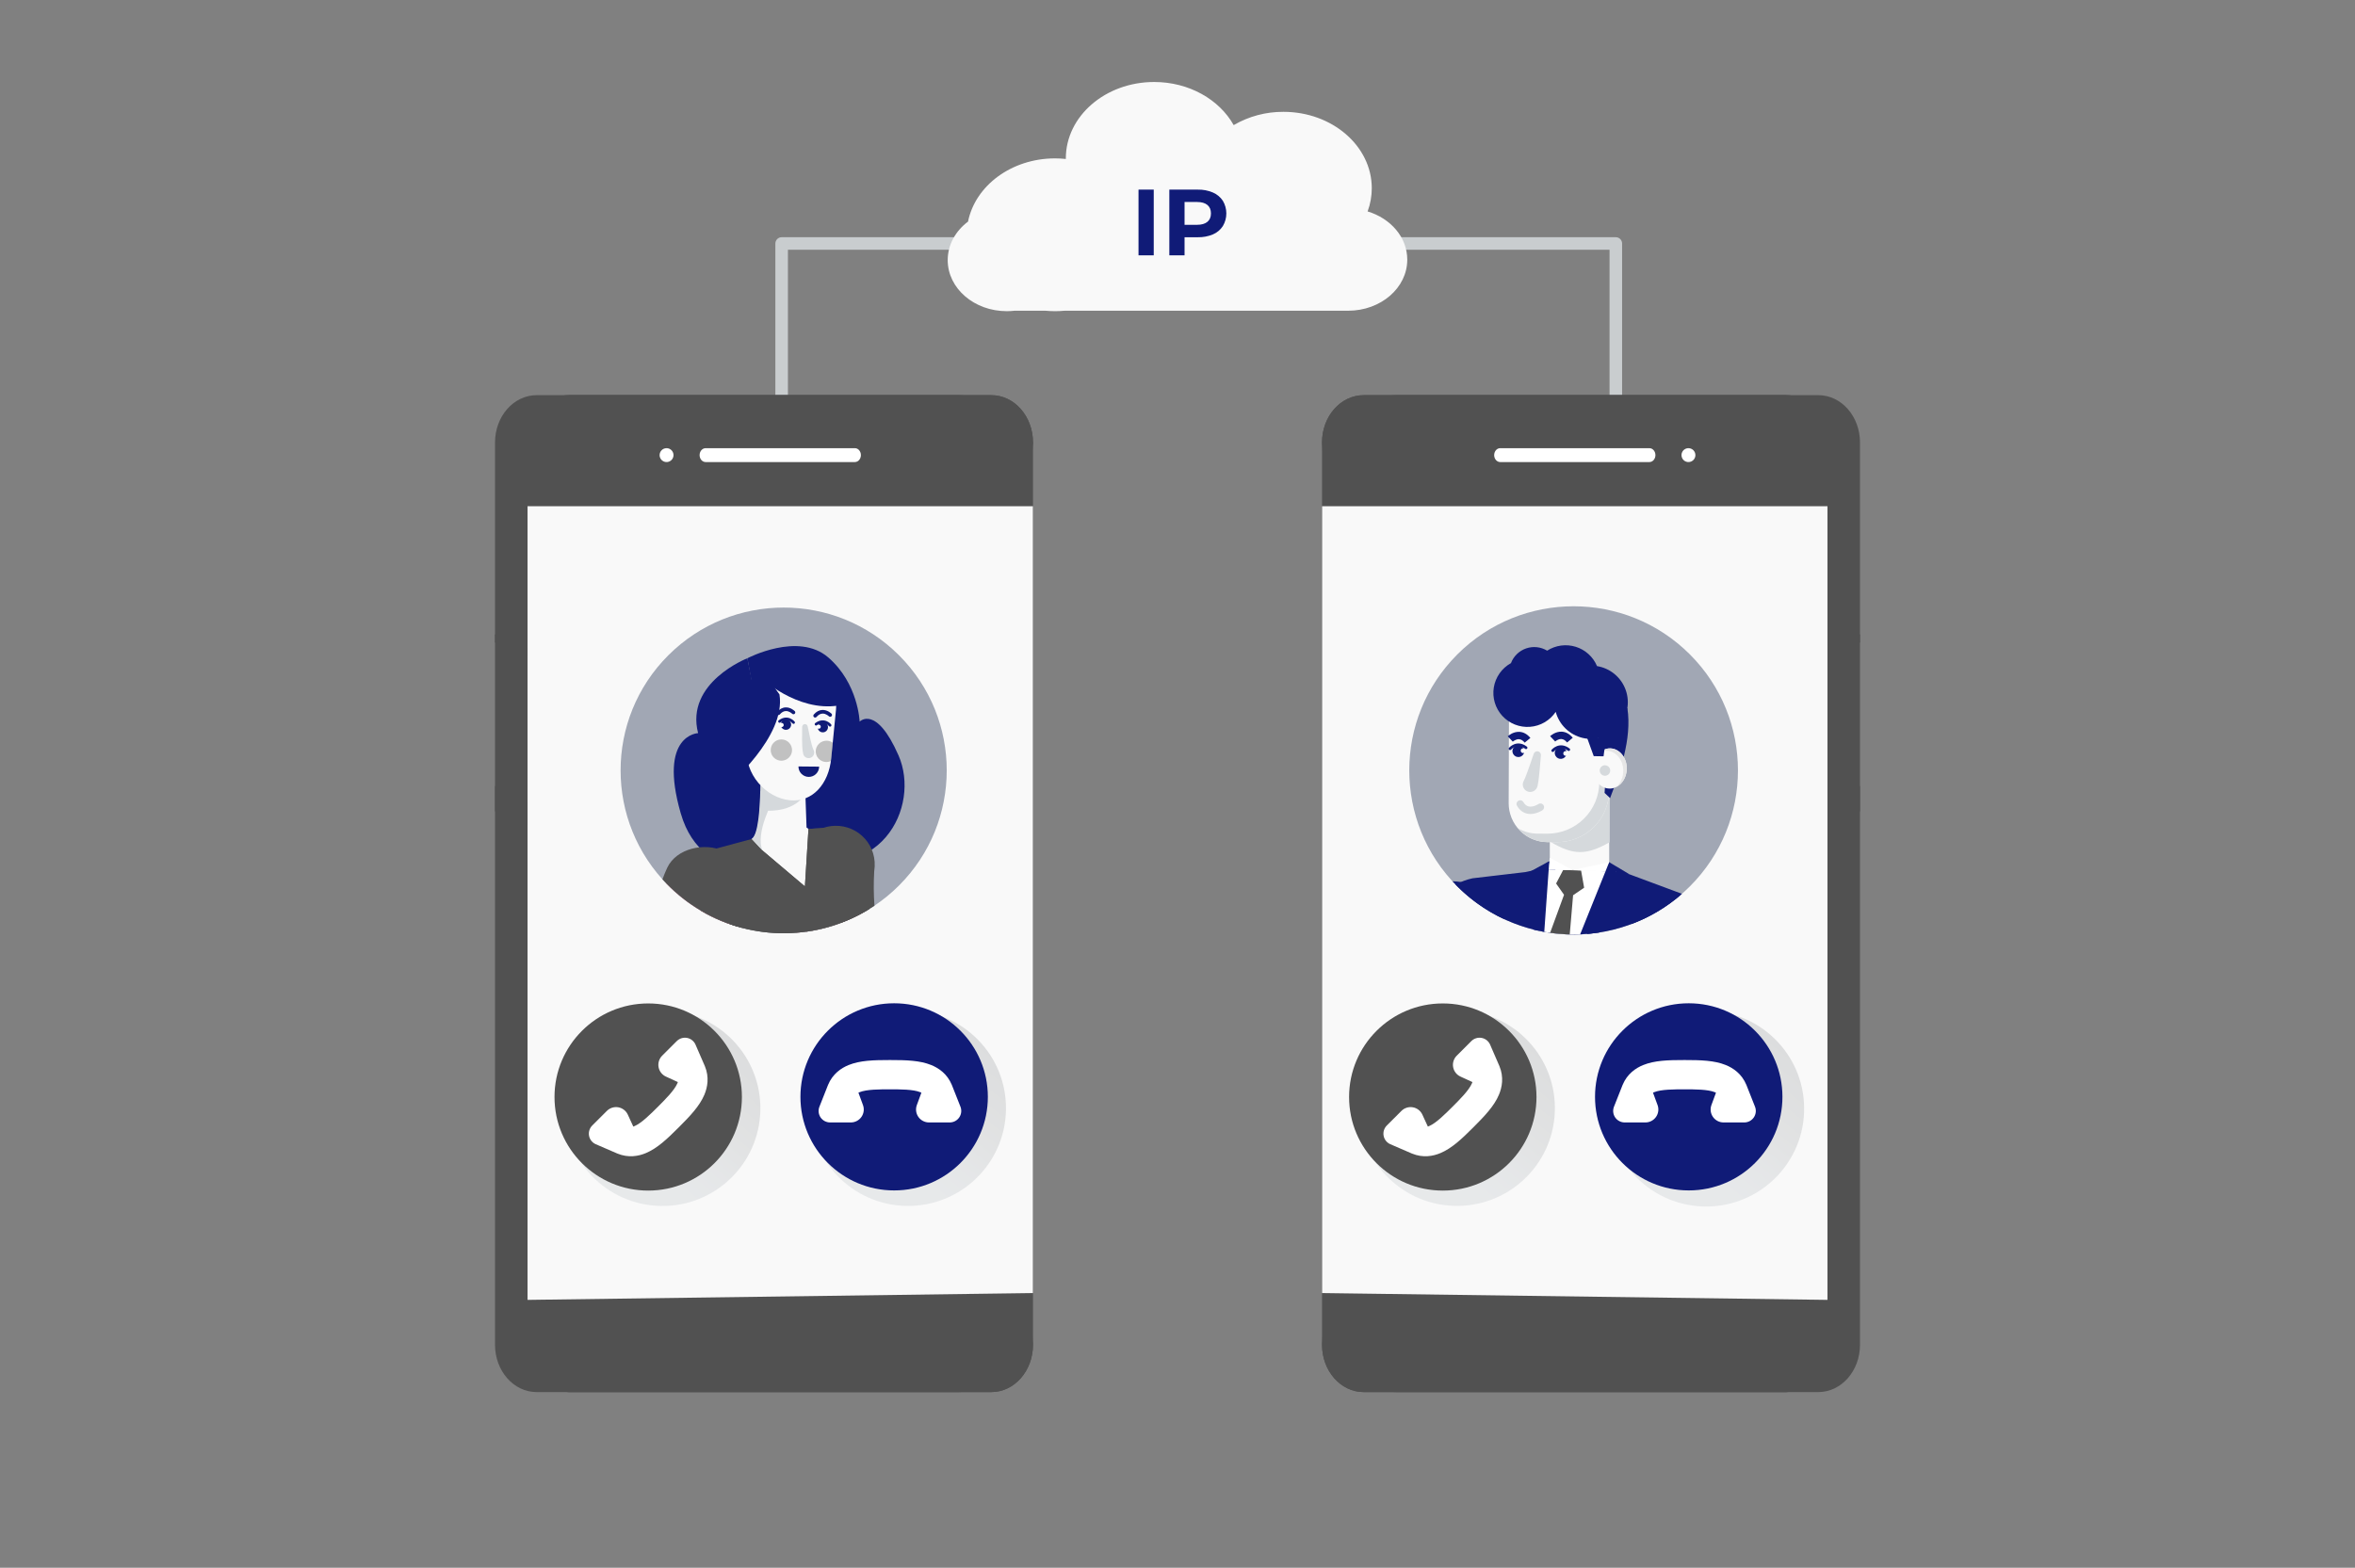 <?xml version="1.0" encoding="UTF-8"?> <svg xmlns="http://www.w3.org/2000/svg" width="437" height="291" viewBox="0 0 437 291" fill="none"><rect x="0" y="0" width="437" height="291" fill="#808080" stroke="none"/><path d="M145.044 74.515C144.735 74.515 144.439 74.392 144.22 74.174C144.002 73.956 143.879 73.66 143.879 73.351V45.195C143.879 44.887 144.002 44.59 144.22 44.372C144.439 44.154 144.735 44.031 145.044 44.031H299.836C300.145 44.031 300.441 44.154 300.66 44.372C300.878 44.59 301.001 44.887 301.001 45.195V73.351C301.001 73.66 300.878 73.956 300.66 74.174C300.441 74.392 300.145 74.515 299.836 74.515C299.526 74.515 299.23 74.392 299.011 74.174C298.793 73.956 298.67 73.66 298.67 73.351V46.359H146.21V73.351C146.21 73.66 146.087 73.956 145.868 74.174C145.65 74.392 145.353 74.515 145.044 74.515Z" fill="#C9CDCF"></path><path d="M91.856 82.133C91.856 77.282 95.309 73.35 99.569 73.35H177.923C182.182 73.35 185.643 77.278 185.643 82.133V240.01V249.604C185.643 254.455 182.189 258.388 177.923 258.388H99.569C95.309 258.388 91.856 254.459 91.856 249.604V241.274V93.958V82.133Z" fill="#515151"></path><path d="M105.611 258.388H183.965C188.224 258.388 191.685 254.459 191.685 249.604V82.133C191.685 77.282 188.232 73.35 183.965 73.35H105.611C101.352 73.35 97.891 77.278 97.891 82.133V249.604C97.891 254.455 101.344 258.388 105.611 258.388Z" fill="#515151"></path><path d="M97.891 241.275L191.671 240.01V93.959H97.891V241.275Z" fill="#F9F9F9"></path><path d="M130.936 85.764H158.633C159.251 85.764 159.75 85.182 159.75 84.477C159.75 83.765 159.251 83.188 158.633 83.188H130.936C130.32 83.188 129.82 83.769 129.82 84.477C129.82 85.187 130.32 85.764 130.936 85.764Z" fill="white"></path><path d="M122.398 84.477C122.399 84.731 122.475 84.98 122.616 85.192C122.758 85.403 122.96 85.568 123.195 85.665C123.431 85.763 123.69 85.788 123.94 85.738C124.19 85.688 124.42 85.565 124.6 85.385C124.78 85.205 124.902 84.976 124.952 84.726C125.002 84.476 124.976 84.217 124.878 83.982C124.781 83.747 124.616 83.546 124.404 83.404C124.192 83.263 123.943 83.188 123.688 83.188C123.518 83.188 123.35 83.221 123.194 83.286C123.037 83.35 122.895 83.445 122.776 83.565C122.656 83.685 122.561 83.827 122.496 83.983C122.431 84.14 122.398 84.307 122.398 84.477Z" fill="white"></path><path d="M183.959 74.973H105.611C101.35 74.973 97.891 78.902 97.891 83.756V82.133C97.891 77.282 101.343 73.35 105.611 73.35H183.965C188.224 73.35 191.685 77.278 191.685 82.133V83.756C191.672 78.906 188.219 74.973 183.959 74.973Z" fill="#515151"></path><path d="M105.611 256.764H183.964C188.224 256.764 191.684 252.836 191.684 247.982V249.604C191.684 254.455 188.23 258.388 183.964 258.388H105.611C101.35 258.388 97.891 254.46 97.891 249.604V247.98C97.891 252.831 101.344 256.764 105.611 256.764Z" fill="#515151"></path><path d="M97.89 148.751L91.856 145.896V150.576L97.89 153.193V148.751Z" fill="#515151"></path><path d="M97.89 120.278L91.856 117.74V119.246L97.89 121.864V120.278Z" fill="#515151"></path><path d="M166.815 164.368C178.632 152.565 178.632 133.427 166.815 121.624C154.998 109.82 135.839 109.82 124.022 121.624C112.205 133.427 112.205 152.565 124.022 164.368C135.839 176.172 154.998 176.172 166.815 164.368Z" fill="#A1A7B4"></path><path d="M158.752 163.881L158.739 163.835C158.683 163.62 158.616 163.408 158.538 163.2C157.89 161.53 156.611 160.182 154.976 159.448C153.341 158.713 151.482 158.651 149.802 159.274C148.121 159.898 146.754 161.157 145.996 162.78C145.237 164.402 145.149 166.258 145.75 167.945C146.4 169.691 147.061 171.417 147.722 173.135C152.12 172.805 156.391 171.514 160.234 169.352C159.722 167.526 159.228 165.697 158.752 163.881Z" fill="#EA94B0"></path><path d="M166.727 140.202C162.558 130.72 159.518 133.946 159.518 133.946C159.518 133.946 159.275 126.843 153.691 122.027C148.108 117.211 138.688 122.182 138.688 122.182L145.267 158.549C163.471 165.058 170.894 149.685 166.727 140.202Z" fill="#101B77"></path><path d="M162.222 161.72C162.981 156.943 159.259 153.148 154.904 153.281C153.956 153.308 153.023 153.522 152.158 153.91C151.293 154.298 150.513 154.852 149.863 155.541C149.213 156.23 148.705 157.041 148.368 157.926C148.032 158.812 147.873 159.755 147.902 160.701C148.007 164.31 148.655 168.574 149.591 172.948C154.128 172.324 158.463 170.674 162.264 168.123C162.114 165.992 162.1 163.853 162.222 161.72Z" fill="#515151"></path><path d="M129.542 136.079C129.542 136.079 122.113 136.324 126.307 150.92C130.5 165.517 146.321 160.523 146.321 160.523L138.687 122.18C138.687 122.18 127.115 126.681 129.542 136.079Z" fill="#101B77"></path><path d="M149.666 153.602L149.44 147.246L141.06 147.392C141.06 147.392 141.32 154.589 139.489 155.74L139.258 172.594C144.814 173.74 150.581 173.312 155.906 171.357L152.687 155.732L149.666 153.602Z" fill="#F9F9F9"></path><path d="M141.031 150.418C147.878 151.074 149.442 147.242 149.442 147.242L141.095 145.678L141.031 150.418Z" fill="#D5D9DC"></path><path d="M149.947 125.386L145.943 124.997C145.158 124.92 144.366 124.999 143.612 125.228C142.858 125.457 142.157 125.832 141.548 126.332C140.939 126.832 140.435 127.447 140.064 128.142C139.694 128.836 139.464 129.597 139.388 130.381L138.579 138.686C138.093 143.675 142.119 148.104 146.601 148.541C150.799 148.948 153.784 145.459 154.24 140.786L155.136 131.676C155.282 130.155 154.818 128.637 153.845 127.458C152.872 126.278 151.47 125.533 149.947 125.386Z" fill="#F9F9F9"></path><path d="M150.065 144.203C150.318 144.205 150.568 144.158 150.802 144.063C151.036 143.969 151.249 143.829 151.429 143.652C151.609 143.475 151.753 143.265 151.851 143.032C151.949 142.8 152.001 142.551 152.003 142.299L148.164 142.264C148.161 142.516 148.208 142.766 148.302 143C148.396 143.234 148.535 143.447 148.712 143.627C148.889 143.807 149.099 143.951 149.331 144.05C149.563 144.149 149.813 144.201 150.065 144.203Z" fill="#101B77"></path><path d="M146.085 133.575C145.9 133.526 145.706 133.533 145.525 133.596C145.345 133.658 145.187 133.772 145.071 133.924C144.956 134.075 144.888 134.258 144.877 134.448C144.865 134.639 144.911 134.828 145.007 134.992C145.103 135.157 145.246 135.289 145.418 135.373C145.59 135.456 145.782 135.486 145.971 135.46C146.16 135.434 146.337 135.353 146.48 135.226C146.623 135.099 146.724 134.933 146.772 134.749C146.805 134.627 146.812 134.499 146.795 134.374C146.778 134.249 146.736 134.129 146.672 134.02C146.608 133.911 146.524 133.815 146.423 133.739C146.322 133.662 146.207 133.607 146.085 133.575Z" fill="#101B77"></path><path d="M152.925 134.045C152.741 133.997 152.547 134.004 152.367 134.066C152.187 134.129 152.029 134.243 151.914 134.394C151.799 134.546 151.732 134.728 151.72 134.918C151.709 135.108 151.754 135.297 151.85 135.461C151.947 135.625 152.089 135.757 152.261 135.84C152.432 135.924 152.624 135.954 152.813 135.928C153.001 135.902 153.178 135.821 153.32 135.695C153.463 135.569 153.565 135.403 153.613 135.219C153.645 135.097 153.653 134.97 153.636 134.844C153.619 134.719 153.577 134.599 153.513 134.49C153.449 134.38 153.365 134.285 153.264 134.209C153.163 134.132 153.048 134.077 152.925 134.045Z" fill="#101B77"></path><path d="M145.794 131.302C145.211 131.318 144.666 131.607 144.191 132.154C144.161 132.188 144.137 132.227 144.122 132.27C144.106 132.313 144.1 132.358 144.102 132.404C144.105 132.449 144.116 132.494 144.136 132.535C144.156 132.576 144.184 132.612 144.219 132.642C144.253 132.672 144.293 132.694 144.336 132.708C144.38 132.723 144.425 132.728 144.471 132.724C144.516 132.72 144.56 132.708 144.601 132.686C144.641 132.665 144.677 132.636 144.706 132.601C145.051 132.204 145.421 131.996 145.813 131.981C146.46 131.957 146.978 132.461 146.996 132.475C147.033 132.512 147.079 132.54 147.13 132.556C147.181 132.573 147.234 132.577 147.287 132.569C147.358 132.558 147.424 132.525 147.475 132.475C147.506 132.443 147.532 132.405 147.549 132.364C147.566 132.323 147.575 132.278 147.575 132.234C147.575 132.189 147.566 132.145 147.549 132.103C147.532 132.062 147.506 132.025 147.475 131.993C147.447 131.968 146.744 131.27 145.794 131.302Z" fill="#101B77"></path><path d="M152.608 131.775C152.025 131.792 151.479 132.08 151.005 132.627C150.946 132.695 150.916 132.784 150.923 132.873C150.929 132.963 150.971 133.047 151.039 133.106C151.107 133.165 151.195 133.195 151.285 133.188C151.375 133.182 151.459 133.14 151.518 133.072C151.863 132.677 152.235 132.467 152.626 132.454C153.273 132.429 153.792 132.936 153.809 132.947C153.873 133.011 153.96 133.047 154.05 133.047C154.141 133.047 154.228 133.011 154.291 132.947C154.355 132.883 154.391 132.797 154.391 132.706C154.391 132.616 154.355 132.53 154.291 132.466C154.264 132.437 153.556 131.743 152.608 131.775Z" fill="#101B77"></path><path d="M150.635 138.243C150.536 137.877 150.446 137.499 150.357 137.121C150.184 136.361 150.022 135.59 149.872 134.822C149.849 134.697 149.779 134.584 149.678 134.507C149.576 134.43 149.45 134.393 149.323 134.404C149.195 134.415 149.077 134.473 148.99 134.566C148.903 134.659 148.854 134.782 148.852 134.909C148.835 135.708 148.828 136.501 148.835 137.304C148.835 137.706 148.848 138.107 148.868 138.519C148.879 138.981 148.936 139.441 149.04 139.891L149.059 139.968C149.084 140.067 149.123 140.162 149.176 140.249C149.322 140.475 149.551 140.634 149.814 140.695C150.076 140.755 150.352 140.711 150.582 140.573C150.813 140.434 150.981 140.211 151.05 139.951C151.12 139.691 151.085 139.415 150.954 139.18C150.819 138.878 150.712 138.564 150.635 138.243Z" fill="#D5D9DC"></path><path d="M152.021 134.518C151.948 134.499 151.871 134.502 151.8 134.527C151.729 134.551 151.666 134.597 151.621 134.657C151.575 134.717 151.548 134.789 151.544 134.864C151.539 134.939 151.557 135.014 151.595 135.079C151.633 135.145 151.69 135.197 151.758 135.23C151.825 135.263 151.902 135.275 151.976 135.265C152.051 135.255 152.121 135.222 152.178 135.172C152.234 135.122 152.275 135.057 152.294 134.984C152.307 134.935 152.31 134.885 152.303 134.835C152.296 134.786 152.28 134.738 152.255 134.694C152.229 134.651 152.196 134.613 152.156 134.583C152.116 134.553 152.07 134.531 152.021 134.518Z" fill="white"></path><path d="M145.142 134.2C145.068 134.181 144.991 134.184 144.919 134.208C144.847 134.233 144.784 134.278 144.739 134.338C144.693 134.399 144.666 134.471 144.661 134.547C144.656 134.622 144.674 134.698 144.712 134.763C144.751 134.829 144.808 134.881 144.876 134.914C144.944 134.948 145.021 134.96 145.096 134.949C145.171 134.939 145.241 134.906 145.298 134.856C145.355 134.805 145.395 134.739 145.414 134.666C145.439 134.568 145.425 134.465 145.374 134.377C145.323 134.29 145.239 134.227 145.142 134.2Z" fill="white"></path><path d="M151.311 134.191C151.279 134.208 151.251 134.231 151.229 134.26C151.207 134.289 151.191 134.322 151.183 134.357C151.174 134.392 151.174 134.428 151.18 134.464C151.187 134.499 151.201 134.533 151.222 134.562C151.243 134.592 151.27 134.616 151.301 134.635C151.332 134.653 151.367 134.665 151.403 134.669C151.439 134.673 151.475 134.669 151.509 134.658C151.544 134.647 151.575 134.628 151.602 134.604C152.904 133.667 153.787 134.735 153.829 134.78C153.857 134.815 153.894 134.842 153.936 134.859C153.978 134.875 154.024 134.88 154.068 134.873C154.112 134.866 154.153 134.848 154.188 134.82C154.222 134.792 154.249 134.755 154.265 134.714C154.281 134.672 154.286 134.627 154.28 134.583C154.274 134.54 154.256 134.498 154.228 134.463C154.224 134.441 153.013 132.966 151.311 134.191Z" fill="#101B77"></path><path d="M144.537 133.679C144.505 133.696 144.477 133.719 144.455 133.748C144.433 133.777 144.418 133.809 144.409 133.845C144.401 133.88 144.4 133.916 144.407 133.952C144.414 133.987 144.428 134.021 144.449 134.05C144.47 134.08 144.496 134.104 144.528 134.123C144.559 134.141 144.593 134.153 144.629 134.156C144.665 134.16 144.701 134.157 144.736 134.146C144.77 134.135 144.802 134.116 144.828 134.092C146.139 133.154 147.013 134.222 147.056 134.268C147.098 134.321 147.16 134.354 147.228 134.361C147.295 134.369 147.362 134.349 147.415 134.307C147.468 134.265 147.502 134.204 147.51 134.137C147.517 134.07 147.498 134.002 147.456 133.949C147.45 133.935 146.241 132.452 144.537 133.679Z" fill="#101B77"></path><path d="M141.652 136.705C141.723 134.928 140.567 133.439 139.07 133.379C137.573 133.32 136.302 134.711 136.23 136.488C136.159 138.265 137.315 139.754 138.812 139.813C140.31 139.873 141.581 138.481 141.652 136.705Z" fill="#F89AB5"></path><g style="mix-blend-mode:multiply"><path d="M136.077 135.849C135.762 137.351 136.396 138.842 137.51 139.475C136.744 138.724 136.356 137.502 136.611 136.274C136.968 134.542 138.438 133.464 139.892 133.864C140.084 133.919 140.269 133.997 140.442 134.097C140.141 133.791 139.766 133.567 139.353 133.447C137.903 133.041 136.434 134.119 136.077 135.849Z" fill="#E6E6E6"></path></g><g style="mix-blend-mode:multiply"><path d="M139.502 136.102C139.336 136.096 139.172 136.139 139.03 136.225C138.889 136.312 138.776 136.439 138.706 136.589C138.637 136.74 138.613 136.908 138.639 137.072C138.665 137.236 138.739 137.389 138.852 137.511C138.965 137.633 139.111 137.718 139.273 137.757C139.434 137.796 139.604 137.786 139.76 137.729C139.916 137.672 140.051 137.57 140.149 137.435C140.247 137.301 140.302 137.141 140.309 136.975C140.314 136.865 140.296 136.755 140.258 136.651C140.22 136.548 140.162 136.453 140.087 136.372C140.012 136.29 139.922 136.225 139.821 136.179C139.721 136.133 139.613 136.107 139.502 136.102Z" fill="#E6E6E6"></path></g><path d="M150.024 153.853L149.361 164.531L141.486 157.867L139.49 155.728L130.121 169.082C134.861 171.853 140.265 173.284 145.756 173.222C151.247 173.16 156.618 171.608 161.294 168.732L154.519 153.6L150.024 153.853Z" fill="#515151"></path><path d="M161.301 168.728L154.526 153.596L150.024 153.849L149.361 164.527L141.486 157.868L139.49 155.729L130.121 169.083C134.861 171.853 140.265 173.284 145.756 173.222C151.247 173.161 156.618 171.608 161.294 168.732L161.301 168.728Z" fill="#515151"></path><path d="M131.648 157.836L134.707 171.271C135.703 171.648 136.719 171.972 137.749 172.242L139.497 155.725L131.648 157.836Z" fill="#515151"></path><path d="M137.074 166.332C137.232 165.451 137.214 164.547 137.022 163.673C136.829 162.798 136.466 161.97 135.954 161.236C135.441 160.502 134.789 159.876 134.034 159.393C133.279 158.911 132.436 158.581 131.554 158.424C130.671 158.267 129.767 158.285 128.891 158.477C128.016 158.669 127.187 159.032 126.452 159.544C124.967 160.578 123.954 162.159 123.637 163.939V163.966C126.939 167.393 131.004 169.993 135.501 171.556L136.875 167.17C136.957 166.895 137.024 166.615 137.074 166.332Z" fill="#F89AB5"></path><path d="M134.35 157.988C130.744 156.296 125.51 157.46 123.814 161.061C123.497 161.739 123.201 162.459 122.926 163.214C126.636 167.336 131.409 170.359 136.723 171.953C137.776 169.293 138.337 168.228 138.605 167.659C140.299 164.057 137.957 159.681 134.35 157.988Z" fill="#515151"></path><path d="M141.078 146.809C140.998 150.139 140.675 154.968 139.496 155.722L141.489 157.867C140.083 154.551 143.528 148.402 143.528 148.402L141.078 146.809Z" fill="#D5D9DC"></path><path d="M141.936 125.146L132.297 130.633L135.022 145.882C135.022 145.882 145.936 136.696 144.636 128.877L141.936 125.146Z" fill="#101B77"></path><path d="M145.233 120.377L141.078 125.711C141.078 125.711 147.89 132.189 155.623 130.949L153.039 123.434L145.233 120.377Z" fill="#101B77"></path><path opacity="0.33" d="M144.691 137.267C144.304 137.327 143.944 137.5 143.656 137.764C143.368 138.028 143.165 138.372 143.072 138.752C142.979 139.131 143.001 139.53 143.135 139.897C143.269 140.264 143.509 140.583 143.825 140.814C144.141 141.045 144.518 141.177 144.909 141.194C145.299 141.211 145.686 141.111 146.021 140.909C146.355 140.706 146.622 140.408 146.787 140.054C146.952 139.7 147.008 139.305 146.949 138.919C146.868 138.401 146.585 137.936 146.162 137.626C145.739 137.316 145.21 137.187 144.691 137.267Z" fill="#515151"></path><path opacity="0.33" d="M153.076 137.508C152.794 137.547 152.523 137.646 152.283 137.799C152.043 137.952 151.838 138.155 151.684 138.394C151.529 138.633 151.428 138.903 151.388 139.184C151.347 139.466 151.367 139.753 151.448 140.026C151.529 140.299 151.667 140.551 151.854 140.766C152.041 140.98 152.273 141.152 152.532 141.269C152.792 141.386 153.074 141.446 153.359 141.444C153.644 141.442 153.925 141.379 154.183 141.259C154.204 141.102 154.23 140.946 154.246 140.785L154.537 137.857C154.115 137.553 153.59 137.428 153.076 137.508Z" fill="#515151"></path><g opacity="0.5"><path style="mix-blend-mode:multiply" d="M141.052 206.996C141.764 197.002 134.23 188.324 124.225 187.613C114.22 186.902 105.532 194.427 104.82 204.42C104.108 214.414 111.642 223.092 121.647 223.803C131.652 224.514 140.34 216.989 141.052 206.996Z" fill="url(#paint0_linear_2286_139)"></path></g><path d="M120.283 220.989C129.886 220.989 137.671 213.213 137.671 203.62C137.671 194.028 129.886 186.252 120.283 186.252C110.68 186.252 102.895 194.028 102.895 203.62C102.895 213.213 110.68 220.989 120.283 220.989Z" fill="#515151"></path><path d="M127.506 192.652C127.163 192.586 126.81 192.604 126.476 192.706C126.142 192.807 125.838 192.989 125.59 193.234L122.871 195.951C122.597 196.224 122.394 196.559 122.278 196.928C122.162 197.297 122.137 197.688 122.205 198.068C122.273 198.449 122.431 198.807 122.668 199.113C122.904 199.419 123.211 199.663 123.562 199.825L125.78 200.844H125.788C125.761 200.925 125.727 201.002 125.694 201.081C125.144 202.374 123.453 204.062 122.096 205.42C120.738 206.777 119.045 208.467 117.75 209.015C117.673 209.047 117.595 209.081 117.514 209.11V209.101L116.495 206.885C116.332 206.534 116.088 206.228 115.781 205.992C115.475 205.756 115.116 205.597 114.735 205.529C114.354 205.462 113.963 205.487 113.594 205.603C113.225 205.719 112.889 205.922 112.616 206.195L109.896 208.912C109.649 209.158 109.467 209.462 109.364 209.795C109.261 210.128 109.242 210.481 109.308 210.824C109.373 211.166 109.521 211.488 109.74 211.76C109.958 212.032 110.24 212.246 110.56 212.385L114.563 214.115C116.614 214.96 118.496 214.605 119.876 214.017C121.978 213.127 123.791 211.413 125.943 209.262C128.094 207.112 129.812 205.302 130.703 203.202C131.286 201.819 131.646 199.945 130.799 197.897L129.063 193.903C128.925 193.584 128.711 193.303 128.44 193.085C128.168 192.867 127.848 192.718 127.506 192.652Z" fill="white"></path><g opacity="0.5"><path style="mix-blend-mode:multiply" d="M186.671 206.011C186.844 195.994 178.855 187.733 168.826 187.559C158.797 187.386 150.526 195.367 150.353 205.384C150.18 215.402 158.169 223.663 168.198 223.836C178.227 224.009 186.498 216.029 186.671 206.011Z" fill="url(#paint1_linear_2286_139)"></path></g><path d="M165.92 220.959C175.523 220.959 183.308 213.183 183.308 203.591C183.308 193.999 175.523 186.223 165.92 186.223C156.316 186.223 148.531 193.999 148.531 203.591C148.531 213.183 156.316 220.959 165.92 220.959Z" fill="#101B77"></path><path d="M152.266 207.404C152.462 207.693 152.726 207.929 153.035 208.092C153.344 208.256 153.688 208.341 154.037 208.341H157.881C158.268 208.341 158.65 208.248 158.993 208.069C159.336 207.89 159.631 207.632 159.852 207.315C160.074 206.997 160.215 206.632 160.265 206.248C160.314 205.865 160.27 205.475 160.136 205.112L159.293 202.822H159.283C159.36 202.784 159.44 202.752 159.517 202.72C160.828 202.194 163.213 202.194 165.134 202.194C167.055 202.194 169.447 202.194 170.751 202.72C170.83 202.752 170.908 202.784 170.985 202.822H170.975L170.132 205.112C169.998 205.475 169.954 205.865 170.003 206.248C170.053 206.632 170.194 206.997 170.416 207.315C170.637 207.632 170.932 207.89 171.275 208.069C171.618 208.248 172 208.341 172.387 208.341H176.232C176.582 208.341 176.925 208.255 177.234 208.092C177.542 207.929 177.806 207.693 178.002 207.404C178.199 207.116 178.321 206.783 178.36 206.437C178.398 206.09 178.351 205.739 178.222 205.415L176.62 201.364C175.768 199.319 174.19 198.245 172.795 197.682C170.678 196.826 168.181 196.758 165.138 196.758C162.095 196.758 159.603 196.826 157.482 197.682C156.088 198.245 154.509 199.319 153.658 201.364L152.056 205.415C151.926 205.739 151.878 206.089 151.914 206.436C151.951 206.782 152.071 207.115 152.266 207.404Z" fill="white"></path><path d="M345.146 82.133C345.146 77.282 341.693 73.35 337.426 73.35H259.072C254.813 73.35 251.352 77.278 251.352 82.133V240.01V249.604C251.352 254.455 254.805 258.388 259.072 258.388H337.426C341.685 258.388 345.146 254.459 345.146 249.604V241.274V93.958V82.133Z" fill="#515151"></path><path d="M331.391 258.388H253.037C248.777 258.388 245.316 254.459 245.316 249.604V82.133C245.316 77.282 248.77 73.35 253.037 73.35H331.391C335.65 73.35 339.104 77.278 339.104 82.133V249.604C339.111 254.455 335.657 258.388 331.391 258.388Z" fill="#515151"></path><path d="M339.112 241.275L245.332 240.01V93.959H339.112V241.275Z" fill="#F9F9F9"></path><path d="M306.069 85.764H278.379C277.761 85.764 277.262 85.182 277.262 84.477C277.262 83.765 277.761 83.188 278.379 83.188H306.069C306.685 83.188 307.185 83.769 307.185 84.477C307.185 85.187 306.685 85.764 306.069 85.764Z" fill="white"></path><path d="M314.602 84.477C314.601 84.731 314.526 84.98 314.384 85.192C314.242 85.403 314.04 85.568 313.805 85.665C313.569 85.763 313.31 85.788 313.06 85.738C312.81 85.688 312.581 85.565 312.401 85.385C312.22 85.205 312.098 84.976 312.048 84.726C311.998 84.476 312.024 84.217 312.122 83.982C312.219 83.747 312.385 83.546 312.597 83.404C312.809 83.263 313.058 83.188 313.313 83.188C313.482 83.188 313.65 83.221 313.806 83.286C313.963 83.35 314.105 83.445 314.225 83.565C314.344 83.685 314.439 83.827 314.504 83.983C314.569 84.14 314.602 84.307 314.602 84.477Z" fill="white"></path><path d="M253.043 74.973H331.391C335.652 74.973 339.104 78.902 339.104 83.756V82.133C339.104 77.282 335.652 73.35 331.391 73.35H253.037C248.777 73.35 245.316 77.278 245.316 82.133V83.756C245.33 78.906 248.783 74.973 253.043 74.973Z" fill="#515151"></path><path d="M331.391 256.764H253.045C248.784 256.764 245.324 252.836 245.324 247.982V249.604C245.324 254.455 248.778 258.388 253.045 258.388H331.391C335.652 258.388 339.104 254.46 339.104 249.604V247.98C339.112 252.831 335.658 256.764 331.391 256.764Z" fill="#515151"></path><path d="M339.113 148.751L345.148 145.896V150.576L339.113 153.193V148.751Z" fill="#515151"></path><path d="M339.113 120.278L345.148 117.74V119.246L339.113 121.864V120.278Z" fill="#515151"></path><path d="M313.568 164.535C325.478 152.639 325.478 133.351 313.568 121.455C301.659 109.559 282.349 109.559 270.439 121.455C258.53 133.351 258.53 152.639 270.439 164.535C282.349 176.431 301.659 176.431 313.568 164.535Z" fill="#A1A7B4"></path><path d="M269.527 163.582C271.67 163.604 273.752 164.296 275.481 165.56C277.21 166.825 278.498 168.599 279.166 170.633C275.52 168.938 272.245 166.542 269.527 163.582Z" fill="#101B77"></path><path d="M287.586 133.445V170.632H298.611V133.445H287.586Z" fill="#F9F9F9"></path><path d="M298.681 156.333C294.325 158.807 291.908 158.728 287.77 156.293L298.716 146.719L298.681 156.333Z" fill="#D5D9DC"></path><path d="M298.658 131.545L298.601 146.729C298.597 147.992 298.343 149.241 297.855 150.406C297.367 151.57 296.654 152.628 295.757 153.517C294.86 154.407 293.796 155.111 292.627 155.59C291.457 156.068 290.205 156.312 288.941 156.308H287.155C286.205 156.304 285.266 156.114 284.39 155.748C283.514 155.382 282.719 154.847 282.051 154.173C281.382 153.5 280.852 152.702 280.492 151.825C280.133 150.947 279.949 150.007 279.953 149.059L280.017 131.482L298.658 131.545Z" fill="#F9F9F9"></path><path d="M287.11 154.741C288.374 154.746 289.627 154.502 290.797 154.023C291.966 153.545 293.03 152.841 293.927 151.951C294.825 151.062 295.538 150.004 296.026 148.84C296.514 147.675 296.768 146.426 296.772 145.163L296.822 131.537L298.656 131.544L298.599 146.729C298.594 147.991 298.341 149.241 297.853 150.405C297.365 151.57 296.652 152.627 295.755 153.517C294.858 154.406 293.794 155.11 292.625 155.589C291.455 156.068 290.202 156.312 288.938 156.307H287.153C286.094 156.303 285.049 156.066 284.093 155.614C283.136 155.161 282.291 154.504 281.617 153.688C282.735 154.368 284.017 154.73 285.326 154.736L287.11 154.741Z" fill="#D5D9DC"></path><path d="M289.358 138.676C289.571 138.626 289.794 138.64 289.999 138.717C290.204 138.793 290.382 138.929 290.51 139.107C290.638 139.284 290.71 139.496 290.718 139.714C290.725 139.933 290.668 140.149 290.552 140.335C290.437 140.521 290.269 140.668 290.069 140.759C289.87 140.85 289.648 140.879 289.432 140.844C289.216 140.808 289.015 140.71 288.855 140.56C288.695 140.411 288.583 140.217 288.533 140.004C288.5 139.863 288.495 139.717 288.518 139.573C288.542 139.43 288.593 139.293 288.67 139.169C288.746 139.046 288.847 138.939 288.965 138.854C289.083 138.77 289.216 138.709 289.358 138.676Z" fill="#101B77"></path><path d="M281.502 138.342C281.715 138.292 281.938 138.306 282.143 138.383C282.347 138.46 282.525 138.595 282.652 138.773C282.78 138.95 282.852 139.161 282.859 139.379C282.866 139.598 282.809 139.813 282.694 139.999C282.579 140.184 282.411 140.332 282.212 140.422C282.013 140.512 281.792 140.542 281.576 140.507C281.36 140.472 281.16 140.373 281 140.224C280.84 140.075 280.728 139.882 280.678 139.67C280.645 139.529 280.639 139.382 280.663 139.239C280.686 139.096 280.738 138.958 280.814 138.835C280.891 138.712 280.991 138.604 281.109 138.52C281.227 138.435 281.361 138.375 281.502 138.342Z" fill="#101B77"></path><path d="M288.597 137.623L288.126 137.131H288.125L288.597 137.623Z" fill="#101B77"></path><path d="M289.821 135.81C290.58 135.855 291.26 136.235 291.846 136.94L290.794 137.813C290.463 137.413 290.112 137.199 289.749 137.175C289.13 137.127 288.596 137.624 288.584 137.63L288.118 137.134L288.588 137.626L288.116 137.134L287.645 136.642C287.748 136.546 288.629 135.75 289.821 135.81Z" fill="#101B77"></path><path d="M281.955 135.841C282.715 135.885 283.395 136.264 283.981 136.97L282.929 137.843C282.598 137.443 282.247 137.229 281.885 137.206C281.266 137.162 280.731 137.655 280.719 137.66L280.252 137.164L280.724 137.657L279.781 136.672C279.883 136.576 280.757 135.781 281.955 135.841Z" fill="#101B77"></path><path d="M283.238 143.79L283.705 142.514L284.604 139.922V139.908C284.658 139.75 284.769 139.616 284.915 139.533C285.061 139.45 285.232 139.423 285.397 139.458C285.561 139.493 285.707 139.587 285.806 139.723C285.906 139.858 285.952 140.025 285.937 140.192L285.698 142.957L285.552 144.349C285.493 144.826 285.446 145.27 285.326 145.829L285.315 145.881C285.29 145.998 285.249 146.11 285.194 146.216C285.114 146.382 285.002 146.531 284.864 146.653C284.726 146.775 284.564 146.868 284.389 146.927C284.214 146.986 284.029 147.009 283.845 146.995C283.661 146.981 283.482 146.93 283.318 146.846C283.154 146.761 283.009 146.645 282.89 146.503C282.772 146.362 282.684 146.198 282.63 146.022C282.576 145.845 282.559 145.66 282.578 145.477C282.597 145.293 282.653 145.116 282.742 144.954C282.908 144.644 283.079 144.201 283.238 143.79Z" fill="#D5D9DC"></path><path d="M282.527 138.907C282.611 138.888 282.699 138.894 282.78 138.925C282.86 138.956 282.93 139.009 282.98 139.079C283.03 139.15 283.059 139.233 283.061 139.319C283.064 139.405 283.041 139.49 282.996 139.563C282.95 139.637 282.884 139.695 282.805 139.73C282.727 139.766 282.64 139.778 282.554 139.764C282.469 139.75 282.39 139.711 282.327 139.653C282.264 139.594 282.219 139.518 282.199 139.434C282.186 139.378 282.184 139.32 282.193 139.263C282.202 139.206 282.223 139.152 282.253 139.103C282.284 139.054 282.324 139.011 282.371 138.978C282.418 138.944 282.471 138.92 282.527 138.907Z" fill="white"></path><path d="M290.426 139.421C290.51 139.402 290.598 139.408 290.678 139.439C290.759 139.469 290.829 139.523 290.879 139.593C290.929 139.663 290.957 139.747 290.96 139.833C290.962 139.919 290.94 140.004 290.894 140.077C290.849 140.15 290.782 140.208 290.704 140.244C290.625 140.28 290.538 140.291 290.453 140.278C290.368 140.264 290.289 140.225 290.225 140.166C290.162 140.108 290.118 140.032 290.098 139.948C290.084 139.892 290.082 139.834 290.092 139.777C290.101 139.72 290.121 139.665 290.152 139.616C290.182 139.567 290.222 139.525 290.269 139.491C290.316 139.458 290.369 139.434 290.426 139.421Z" fill="white"></path><path d="M283.331 138.584C283.358 138.604 283.38 138.63 283.397 138.659C283.414 138.687 283.425 138.719 283.429 138.753C283.434 138.786 283.432 138.819 283.423 138.852C283.415 138.884 283.4 138.915 283.38 138.941C283.36 138.968 283.334 138.99 283.305 139.007C283.276 139.024 283.244 139.035 283.211 139.04C283.178 139.044 283.144 139.042 283.112 139.034C283.079 139.025 283.049 139.01 283.022 138.99C281.522 137.854 280.453 139.082 280.4 139.136C280.376 139.164 280.346 139.186 280.312 139.202C280.279 139.217 280.242 139.226 280.205 139.226C280.145 139.225 280.087 139.204 280.04 139.166C279.989 139.123 279.956 139.06 279.95 138.993C279.944 138.926 279.965 138.859 280.008 138.807C280.03 138.789 281.439 137.149 283.331 138.584Z" fill="#101B77"></path><path d="M291.25 138.931C291.277 138.952 291.299 138.977 291.316 139.006C291.333 139.035 291.344 139.067 291.349 139.1C291.353 139.133 291.351 139.167 291.343 139.199C291.334 139.232 291.319 139.262 291.299 139.289C291.279 139.315 291.253 139.338 291.224 139.355C291.196 139.371 291.164 139.382 291.13 139.387C291.097 139.392 291.063 139.389 291.031 139.381C290.999 139.372 290.968 139.358 290.941 139.337C289.442 138.201 288.372 139.431 288.328 139.483C288.284 139.535 288.222 139.568 288.154 139.574C288.086 139.58 288.019 139.559 287.967 139.515C287.915 139.471 287.882 139.409 287.876 139.341C287.87 139.273 287.891 139.206 287.935 139.154C287.949 139.138 289.358 137.497 291.25 138.931Z" fill="#101B77"></path><path d="M280.377 123.084C280.617 122.451 280.993 121.877 281.48 121.406C281.967 120.934 282.552 120.575 283.193 120.354C283.835 120.133 284.517 120.056 285.191 120.129C285.866 120.201 286.516 120.421 287.096 120.772C287.872 120.273 288.748 119.95 289.663 119.826C290.577 119.701 291.508 119.778 292.39 120.051C293.271 120.323 294.083 120.786 294.766 121.405C295.45 122.025 295.99 122.786 296.347 123.636C297.555 123.832 298.687 124.35 299.625 125.134C300.563 125.918 301.272 126.941 301.678 128.093C302.084 129.246 302.171 130.487 301.931 131.685C301.691 132.883 301.132 133.995 300.313 134.903C299.494 135.81 298.446 136.481 297.278 136.844C296.11 137.208 294.865 137.25 293.675 136.967C292.485 136.683 291.394 136.085 290.515 135.235C289.636 134.385 289.003 133.314 288.682 132.135C288.149 132.928 287.442 133.589 286.615 134.07C285.788 134.551 284.863 134.838 283.909 134.909C282.955 134.981 281.998 134.836 281.108 134.484C280.219 134.132 279.421 133.583 278.774 132.879C278.128 132.174 277.65 131.332 277.377 130.417C277.104 129.501 277.042 128.535 277.196 127.592C277.351 126.649 277.718 125.754 278.269 124.973C278.82 124.192 279.542 123.546 280.379 123.084H280.377Z" fill="#101B77"></path><path d="M298.771 148.14L297.751 147.176C297.751 147.176 298.169 142.395 297.168 138.643C296.168 134.89 293.926 134.24 293.926 134.24L301.983 131.443C302.868 137.23 300.522 143.513 298.771 148.14Z" fill="#101B77"></path><path d="M296.786 139.716C298.157 138.437 300.137 138.714 301.203 140.333C302.269 141.953 302.027 144.299 300.657 145.571C299.286 146.843 297.306 146.572 296.24 144.953C295.174 143.333 295.411 140.988 296.786 139.716Z" fill="#F9F9F9"></path><path d="M301.822 141.974C302.083 143.731 301.258 145.421 299.921 146.083C300.857 145.264 301.385 143.87 301.169 142.423C300.868 140.395 299.236 139.049 297.528 139.419C297.301 139.469 297.082 139.548 296.875 139.653C297.246 139.316 297.697 139.081 298.186 138.969C299.884 138.6 301.517 139.946 301.822 141.974Z" fill="#E6E6E6"></path><path d="M302.329 162.26L296.898 162.169L298.607 160.031L302.329 162.26Z" fill="#101B77"></path><path d="M289.048 162.038L283.617 161.947L287.492 159.846L289.048 162.038Z" fill="#101B77"></path><path d="M270.102 164.188C271.086 163.658 272.14 163.266 273.232 163.024L283.047 161.872L285.542 161.332C285.707 163.092 286.514 164.73 287.81 165.934C289.106 167.138 290.8 167.824 292.569 167.861C296.272 167.936 299.353 165.373 299.834 161.79L300.587 161.815L302.335 162.268L312.112 165.905C306.227 171.058 298.585 173.753 290.767 173.434C282.948 173.115 275.551 169.806 270.107 164.191L270.102 164.188Z" fill="#101B77"></path><path d="M299.835 161.783L294.477 173.357C293.662 173.422 292.836 173.455 292.001 173.456C289.774 173.455 287.553 173.211 285.379 172.728L285.539 161.318L299.835 161.783Z" fill="white"></path><path d="M288.753 163.989L290.09 161.436L293.385 161.542L293.955 164.769L291.907 166.167L291.286 173.442C290.067 173.415 288.851 173.314 287.645 173.141L290.227 166.083L288.753 163.989Z" fill="#515151"></path><path d="M303.145 166.318L296.711 173.096C295.553 173.274 294.386 173.387 293.215 173.432L298.604 160.031L303.145 166.318Z" fill="#101B77"></path><path d="M291.839 161.493L298.604 160.033L297.919 161.735L287.207 161.387L287.605 159.215L291.839 161.493Z" fill="white"></path><path d="M283.16 162.905L287.491 159.85L286.557 172.977C285.867 172.851 285.184 172.706 284.509 172.54L283.16 162.905Z" fill="#101B77"></path><path d="M297.559 140.381L295.737 140.35L294.823 137.827L294.426 136.729L297.983 137.172L297.559 140.381Z" fill="#101B77"></path><path d="M310.537 166.16C310.99 166.105 311.447 166.08 311.904 166.084C309.184 168.429 306.071 170.273 302.707 171.533C303.482 170.074 304.599 168.823 305.962 167.887C307.325 166.952 308.895 166.359 310.537 166.16Z" fill="#101B77"></path><path d="M297.836 142.043C298.029 142.046 298.217 142.106 298.377 142.216C298.536 142.326 298.659 142.48 298.73 142.66C298.801 142.84 298.817 143.036 298.777 143.225C298.736 143.414 298.64 143.586 298.501 143.721C298.362 143.855 298.186 143.945 297.996 143.98C297.805 144.014 297.609 143.992 297.432 143.915C297.254 143.838 297.104 143.71 296.999 143.547C296.894 143.385 296.84 143.195 296.844 143.002C296.849 142.744 296.956 142.498 297.142 142.318C297.328 142.138 297.577 142.04 297.836 142.043Z" fill="#D5D9DC"></path><path d="M281.75 148.633C281.827 148.588 281.912 148.558 282.001 148.546C282.09 148.533 282.18 148.539 282.267 148.561C282.353 148.584 282.435 148.624 282.506 148.678C282.577 148.732 282.637 148.8 282.682 148.877C282.949 149.333 283.272 149.605 283.67 149.688C284.513 149.881 285.454 149.251 285.463 149.251C285.612 149.149 285.796 149.111 285.974 149.144C286.062 149.16 286.146 149.194 286.221 149.243C286.296 149.292 286.36 149.355 286.411 149.429C286.462 149.503 286.497 149.586 286.516 149.673C286.534 149.761 286.535 149.851 286.519 149.939C286.502 150.027 286.468 150.111 286.419 150.186C286.37 150.261 286.307 150.326 286.233 150.376C286.184 150.41 285.18 151.088 283.997 151.088C283.789 151.089 283.581 151.067 283.377 151.022C282.597 150.848 281.968 150.359 281.505 149.567C281.459 149.49 281.429 149.404 281.417 149.315C281.404 149.226 281.41 149.136 281.432 149.049C281.455 148.962 281.495 148.881 281.549 148.809C281.604 148.738 281.672 148.678 281.75 148.633Z" fill="#D5D9DC"></path><g opacity="0.5"><path style="mix-blend-mode:multiply" d="M288.517 206.388C288.902 196.377 281.089 187.949 271.066 187.564C261.043 187.18 252.606 194.984 252.221 204.995C251.836 215.007 259.649 223.435 269.672 223.819C279.695 224.204 288.132 216.4 288.517 206.388Z" fill="url(#paint2_linear_2286_139)"></path></g><path d="M267.728 220.989C277.331 220.989 285.116 213.213 285.116 203.62C285.116 194.028 277.331 186.252 267.728 186.252C258.125 186.252 250.34 194.028 250.34 203.62C250.34 213.213 258.125 220.989 267.728 220.989Z" fill="#515151"></path><path d="M274.947 192.652C274.605 192.586 274.251 192.604 273.918 192.706C273.584 192.807 273.28 192.989 273.033 193.234L270.313 195.951C270.04 196.224 269.836 196.559 269.72 196.928C269.604 197.296 269.579 197.687 269.647 198.068C269.715 198.448 269.873 198.807 270.11 199.113C270.346 199.419 270.653 199.663 271.004 199.825L273.222 200.844H273.231C273.202 200.925 273.169 201.002 273.136 201.081C272.587 202.374 270.896 204.062 269.537 205.42C268.178 206.777 266.488 208.467 265.193 209.015C265.115 209.047 265.037 209.081 264.956 209.11V209.101L263.936 206.885C263.774 206.534 263.529 206.228 263.223 205.992C262.916 205.756 262.558 205.597 262.177 205.529C261.796 205.462 261.404 205.487 261.035 205.603C260.666 205.719 260.331 205.922 260.057 206.195L257.337 208.912C257.091 209.158 256.908 209.462 256.805 209.795C256.703 210.128 256.683 210.481 256.749 210.824C256.814 211.166 256.963 211.488 257.181 211.76C257.4 212.032 257.681 212.246 258.002 212.385L262.006 214.115C264.056 214.96 265.939 214.605 267.317 214.017C269.419 213.127 271.233 211.413 273.384 209.262C275.536 207.112 277.253 205.302 278.144 203.202C278.727 201.819 279.088 199.945 278.242 197.897L276.51 193.899C276.371 193.58 276.156 193.299 275.884 193.082C275.611 192.864 275.29 192.717 274.947 192.652Z" fill="white"></path><g opacity="0.5"><path style="mix-blend-mode:multiply" d="M334.769 206.516C335.17 196.497 327.364 188.051 317.333 187.65C307.303 187.249 298.846 195.046 298.445 205.065C298.044 215.084 305.85 223.531 315.881 223.932C325.911 224.332 334.368 216.535 334.769 206.516Z" fill="url(#paint3_linear_2286_139)"></path></g><path d="M313.365 220.959C322.968 220.959 330.753 213.183 330.753 203.591C330.753 193.999 322.968 186.223 313.365 186.223C303.762 186.223 295.977 193.999 295.977 203.591C295.977 213.183 303.762 220.959 313.365 220.959Z" fill="#101B77"></path><path d="M299.71 207.404C299.906 207.693 300.17 207.929 300.479 208.093C300.787 208.256 301.131 208.341 301.48 208.341H305.326C305.713 208.341 306.094 208.248 306.437 208.069C306.781 207.89 307.075 207.632 307.297 207.315C307.518 206.997 307.66 206.632 307.709 206.248C307.759 205.865 307.715 205.475 307.581 205.112L306.737 202.822H306.727C306.804 202.784 306.883 202.752 306.962 202.72C308.265 202.194 310.657 202.194 312.579 202.194C314.5 202.194 316.89 202.194 318.194 202.72C318.273 202.752 318.351 202.784 318.429 202.822H318.42L317.576 205.112C317.443 205.475 317.399 205.865 317.448 206.248C317.497 206.631 317.639 206.997 317.86 207.314C318.081 207.631 318.376 207.89 318.719 208.069C319.062 208.248 319.443 208.341 319.83 208.341H323.673C324.022 208.341 324.366 208.256 324.675 208.093C324.983 207.93 325.247 207.693 325.444 207.405C325.64 207.116 325.762 206.784 325.801 206.437C325.839 206.09 325.791 205.739 325.662 205.415L324.06 201.364C323.209 199.319 321.63 198.245 320.236 197.682C318.118 196.826 315.623 196.758 312.58 196.758C309.537 196.758 307.045 196.826 304.924 197.682C303.528 198.245 301.951 199.319 301.099 201.364L299.496 205.415C299.367 205.739 299.319 206.089 299.356 206.436C299.393 206.783 299.515 207.115 299.71 207.404Z" fill="white"></path><path d="M253.778 39.247C254.289 37.868 254.551 36.409 254.551 34.938C254.551 27.106 247.213 20.758 238.16 20.758C234.916 20.74 231.727 21.59 228.924 23.221C226.269 18.488 220.659 15.219 214.17 15.219C205.117 15.219 197.778 21.567 197.778 29.399C197.778 29.436 197.778 29.472 197.778 29.508C197.113 29.436 196.444 29.4 195.775 29.399C187.689 29.399 180.975 34.465 179.632 41.128C177.322 42.865 175.859 45.425 175.859 48.281C175.859 53.519 180.765 57.758 186.816 57.758C187.303 57.758 187.79 57.729 188.273 57.673H193.983C194.566 57.728 195.169 57.758 195.775 57.758C196.381 57.758 196.978 57.728 197.568 57.673H249.807C249.839 57.673 249.871 57.673 249.903 57.673C249.995 57.673 250.088 57.673 250.181 57.673C256.229 57.673 261.136 53.43 261.136 48.195C261.138 44.055 258.062 40.534 253.778 39.247Z" fill="#F9F9F9"></path><path d="M211.267 35.197H214.092V47.389H211.266L211.267 35.197Z" fill="#101B77"></path><path d="M225.083 35.737C225.831 36.059 226.468 36.591 226.917 37.269C227.34 37.979 227.563 38.79 227.563 39.616C227.563 40.442 227.34 41.253 226.917 41.963C226.472 42.646 225.834 43.183 225.083 43.504C224.192 43.876 223.232 44.057 222.266 44.035H219.809V47.396H216.984V35.197H222.268C223.234 35.175 224.194 35.359 225.083 35.737ZM224.046 41.176C224.488 40.809 224.709 40.289 224.708 39.616C224.708 38.932 224.488 38.405 224.045 38.04C223.602 37.675 222.958 37.492 222.11 37.492H219.809V41.729H222.11C222.958 41.729 223.603 41.544 224.046 41.176Z" fill="#101B77"></path><defs><linearGradient id="paint0_linear_2286_139" x1="109.922" y1="216.18" x2="133.599" y2="188.685" gradientUnits="userSpaceOnUse"><stop stop-color="#D5D9DC"></stop><stop offset="0.198" stop-color="#D5D9DC"></stop><stop offset="0.385" stop-color="#D1D4D7"></stop><stop offset="0.599" stop-color="#CACCCD"></stop><stop offset="1" stop-color="#BEC0C2"></stop></linearGradient><linearGradient id="paint1_linear_2286_139" x1="156.08" y1="216.853" x2="178.245" y2="188.128" gradientUnits="userSpaceOnUse"><stop stop-color="#D5D9DC"></stop><stop offset="0.198" stop-color="#D5D9DC"></stop><stop offset="0.385" stop-color="#D1D4D7"></stop><stop offset="0.599" stop-color="#CACCCD"></stop><stop offset="1" stop-color="#BEC0C2"></stop></linearGradient><linearGradient id="paint2_linear_2286_139" x1="257.704" y1="216.582" x2="280.471" y2="188.331" gradientUnits="userSpaceOnUse"><stop stop-color="#D5D9DC"></stop><stop offset="0.198" stop-color="#D5D9DC"></stop><stop offset="0.385" stop-color="#D1D4D7"></stop><stop offset="0.599" stop-color="#CACCCD"></stop><stop offset="1" stop-color="#BEC0C2"></stop></linearGradient><linearGradient id="paint3_linear_2286_139" x1="303.914" y1="216.67" x2="326.744" y2="188.432" gradientUnits="userSpaceOnUse"><stop stop-color="#D5D9DC"></stop><stop offset="0.198" stop-color="#D5D9DC"></stop><stop offset="0.385" stop-color="#D1D4D7"></stop><stop offset="0.599" stop-color="#CACCCD"></stop><stop offset="1" stop-color="#BEC0C2"></stop></linearGradient></defs></svg> 